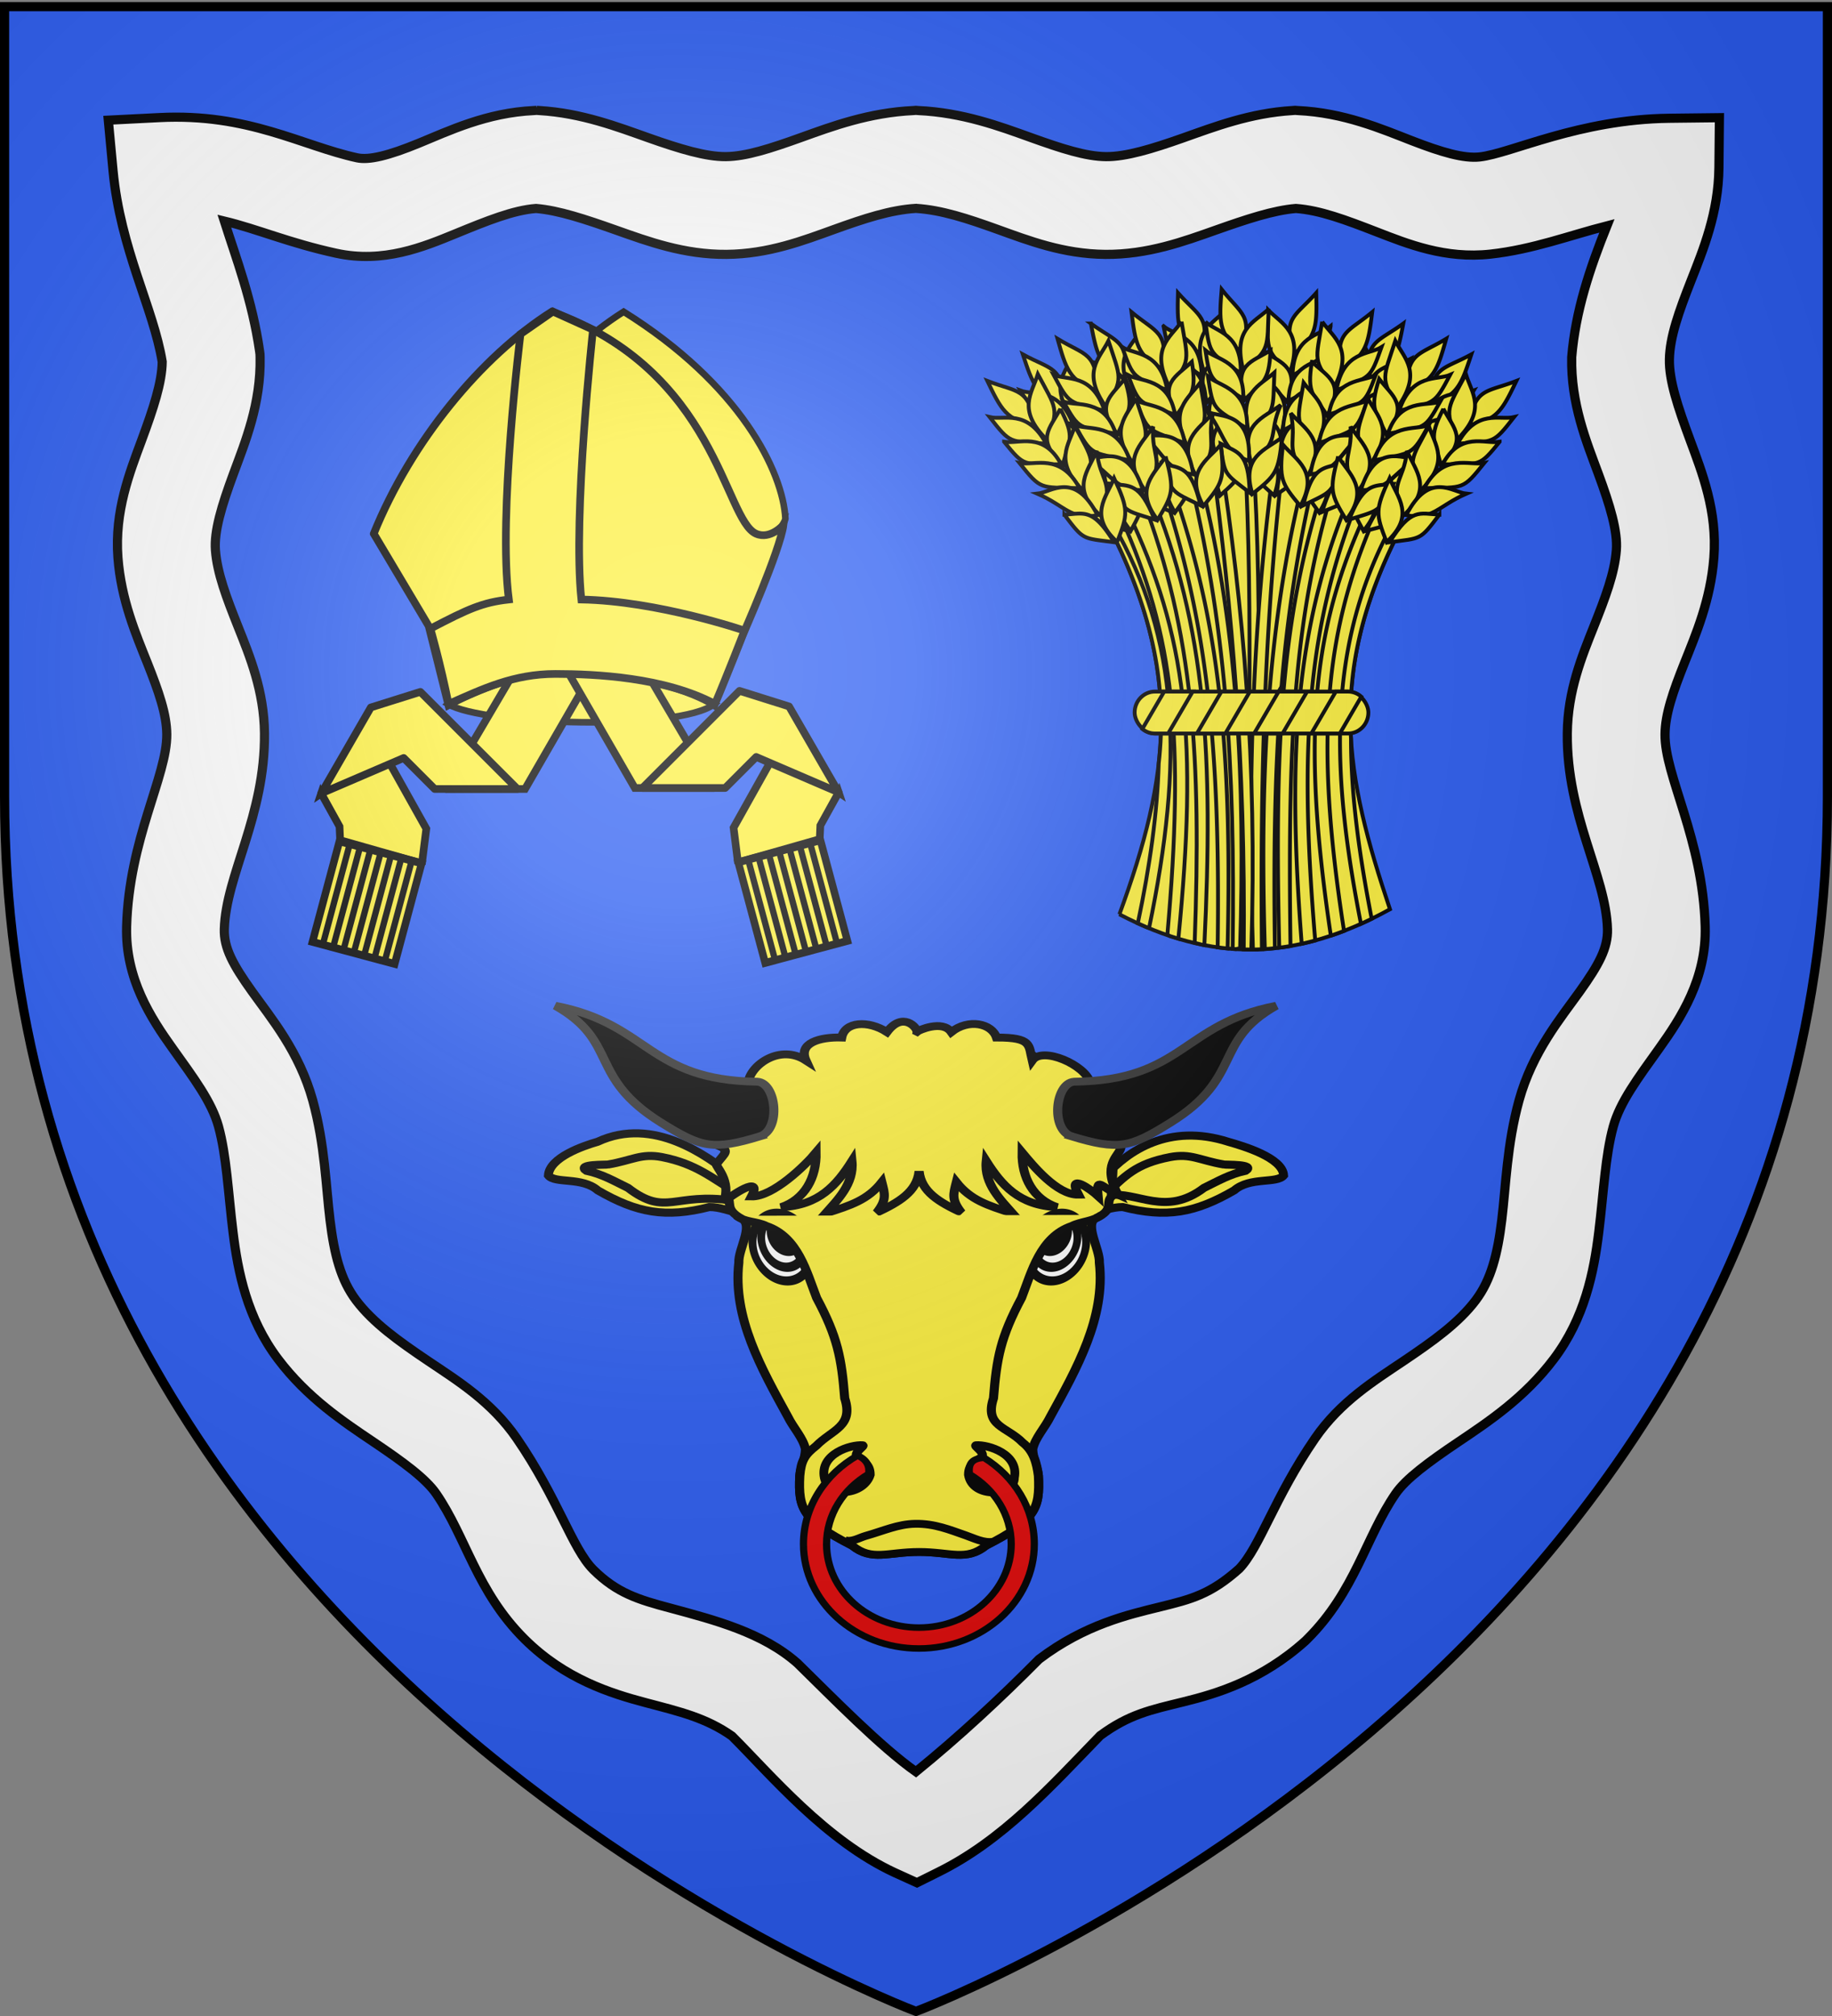 <svg xmlns="http://www.w3.org/2000/svg" xmlns:xlink="http://www.w3.org/1999/xlink" width="600" height="660" version="1.0"><rect width="100%" height="100%" fill="#808080" stroke="none"/><defs><g id="ab"><use xlink:href="#aa" width="810" height="540" transform="rotate(72)"/><use xlink:href="#aa" width="810" height="540" transform="rotate(144)"/></g><g id="ba"><use xlink:href="#aZ" width="810" height="540" transform="rotate(72)"/><use xlink:href="#aZ" width="810" height="540" transform="rotate(144)"/></g><g id="c"><path id="b" d="M0 0v1h.5L0 0z" transform="rotate(18 3.157 -.5)"/><use xlink:href="#b" width="810" height="540" transform="scale(-1 1)"/></g><g id="d"><use xlink:href="#c" width="810" height="540" transform="rotate(72)"/><use xlink:href="#c" width="810" height="540" transform="rotate(144)"/></g><g id="aZ"><path id="aY" d="M0 0v1h.5L0 0z" transform="rotate(18 3.157 -.5)"/><use xlink:href="#aY" width="810" height="540" transform="scale(-1 1)"/></g><g id="g"><path id="f" d="M0 0v1h.5L0 0z" transform="rotate(18 3.157 -.5)"/><use xlink:href="#f" width="810" height="540" transform="scale(-1 1)"/></g><g id="h"><use xlink:href="#g" width="810" height="540" transform="rotate(72)"/><use xlink:href="#g" width="810" height="540" transform="rotate(144)"/></g><g id="j"><path id="i" d="M0 0v1h.5L0 0z" transform="rotate(18 3.157 -.5)"/><use xlink:href="#i" width="810" height="540" transform="scale(-1 1)"/></g><g id="k"><use xlink:href="#j" width="810" height="540" transform="rotate(72)"/><use xlink:href="#j" width="810" height="540" transform="rotate(144)"/></g><g id="aX"><use xlink:href="#aW" width="810" height="540" transform="rotate(72)"/><use xlink:href="#aW" width="810" height="540" transform="rotate(144)"/></g><g id="n"><path id="m" d="M0 0v1h.5L0 0z" transform="rotate(18 3.157 -.5)"/><use xlink:href="#m" width="810" height="540" transform="scale(-1 1)"/></g><g id="o"><use xlink:href="#n" width="810" height="540" transform="rotate(72)"/><use xlink:href="#n" width="810" height="540" transform="rotate(144)"/></g><g id="aW"><path d="m0-1-.309.951.476.155L0-1z"/><use xlink:href="#S" width="810" height="540" transform="scale(-1 1)"/></g><g id="r"><path id="q" d="M0 0v1h.5L0 0z" transform="rotate(18 3.157 -.5)"/><use xlink:href="#q" width="810" height="540" transform="scale(-1 1)"/></g><g id="s"><use xlink:href="#r" width="810" height="540" transform="rotate(72)"/><use xlink:href="#r" width="810" height="540" transform="rotate(144)"/></g><g id="aV"><use xlink:href="#r" width="810" height="540" transform="rotate(72)"/><use xlink:href="#r" width="810" height="540" transform="rotate(144)"/></g><g id="v"><path id="u" d="M0 0v1h.5L0 0z" transform="rotate(18 3.157 -.5)"/><use xlink:href="#u" width="810" height="540" transform="scale(-1 1)"/></g><g id="w"><use xlink:href="#v" width="810" height="540" transform="rotate(72)"/><use xlink:href="#v" width="810" height="540" transform="rotate(144)"/></g><g id="y"><path id="x" d="M0 0v1h.5L0 0z" transform="rotate(18 3.157 -.5)"/><use xlink:href="#x" width="810" height="540" transform="scale(-1 1)"/></g><g id="z"><use xlink:href="#y" width="810" height="540" transform="rotate(72)"/><use xlink:href="#y" width="810" height="540" transform="rotate(144)"/></g><g id="aS"><use xlink:href="#aR" width="810" height="540" transform="rotate(72)"/><use xlink:href="#aR" width="810" height="540" transform="rotate(144)"/></g><g id="C"><path id="B" d="M0 0v1h.5L0 0z" transform="rotate(18 3.157 -.5)"/><use xlink:href="#B" width="810" height="540" transform="scale(-1 1)"/></g><g id="D"><use xlink:href="#C" width="810" height="540" transform="rotate(72)"/><use xlink:href="#C" width="810" height="540" transform="rotate(144)"/></g><g id="F"><path id="E" d="M0 0v1h.5L0 0z" transform="rotate(18 3.157 -.5)"/><use xlink:href="#E" width="810" height="540" transform="scale(-1 1)"/></g><g id="G"><use xlink:href="#F" width="810" height="540" transform="rotate(72)"/><use xlink:href="#F" width="810" height="540" transform="rotate(144)"/></g><g id="aR"><path id="aQ" d="M0 0v1h.5L0 0z" transform="rotate(18 3.157 -.5)"/><use xlink:href="#aQ" width="810" height="540" transform="scale(-1 1)"/></g><g id="J"><path id="I" d="M0 0v1h.5L0 0z" transform="rotate(18 3.157 -.5)"/><use xlink:href="#I" width="810" height="540" transform="scale(-1 1)"/></g><g id="K"><use xlink:href="#J" width="810" height="540" transform="rotate(72)"/><use xlink:href="#J" width="810" height="540" transform="rotate(144)"/></g><g id="M"><path id="L" d="M0 0v1h.5L0 0z" transform="rotate(18 3.157 -.5)"/><use xlink:href="#L" width="810" height="540" transform="scale(-1 1)"/></g><g id="N"><use xlink:href="#M" width="810" height="540" transform="rotate(72)"/><use xlink:href="#M" width="810" height="540" transform="rotate(144)"/></g><g id="aP"><use xlink:href="#T" width="810" height="540" transform="rotate(72)"/><use xlink:href="#T" width="810" height="540" transform="rotate(144)"/></g><g id="Q"><path id="P" d="M0 0v1h.5L0 0z" transform="rotate(18 3.157 -.5)"/><use xlink:href="#P" width="810" height="540" transform="scale(-1 1)"/></g><g id="R"><use xlink:href="#Q" width="810" height="540" transform="rotate(72)"/><use xlink:href="#Q" width="810" height="540" transform="rotate(144)"/></g><g id="T"><path id="S" d="M0 0v1h.5L0 0z" transform="rotate(18 3.157 -.5)"/><use xlink:href="#S" width="810" height="540" transform="scale(-1 1)"/></g><g id="U"><use xlink:href="#T" width="810" height="540" transform="rotate(72)"/><use xlink:href="#T" width="810" height="540" transform="rotate(144)"/></g><g id="aO"><path id="aN" d="M0 0v1h.5L0 0z" transform="rotate(18 3.157 -.5)"/><use xlink:href="#aN" width="810" height="540" transform="scale(-1 1)"/></g><g id="X"><path id="W" d="M0 0v1h.5L0 0z" transform="rotate(18 3.157 -.5)"/><use xlink:href="#W" width="810" height="540" transform="scale(-1 1)"/></g><g id="Y"><use xlink:href="#X" width="810" height="540" transform="rotate(72)"/><use xlink:href="#X" width="810" height="540" transform="rotate(144)"/></g><g id="aa"><path id="Z" d="M0 0v1h.5L0 0z" transform="rotate(18 3.157 -.5)"/><use xlink:href="#Z" width="810" height="540" transform="scale(-1 1)"/></g><g id="aM"><use xlink:href="#T" width="810" height="540" transform="rotate(72)"/><use xlink:href="#T" width="810" height="540" transform="rotate(144)"/></g><g id="aL"><use xlink:href="#c" width="810" height="540" transform="rotate(72)"/><use xlink:href="#c" width="810" height="540" transform="rotate(144)"/></g><g id="ae"><path id="ad" d="M0 0v1h.5L0 0z" transform="rotate(18 3.157 -.5)"/><use xlink:href="#ad" width="810" height="540" transform="scale(-1 1)"/></g><g id="af"><use xlink:href="#ae" width="810" height="540" transform="rotate(72)"/><use xlink:href="#ae" width="810" height="540" transform="rotate(144)"/></g><g id="ah"><path id="ag" d="M0 0v1h.5L0 0z" transform="rotate(18 3.157 -.5)"/><use xlink:href="#ag" width="810" height="540" transform="scale(-1 1)"/></g><g id="ai"><use xlink:href="#ah" width="810" height="540" transform="rotate(72)"/><use xlink:href="#ah" width="810" height="540" transform="rotate(144)"/></g><g id="aK"><use xlink:href="#aJ" width="810" height="540" transform="rotate(72)"/><use xlink:href="#aJ" width="810" height="540" transform="rotate(144)"/></g><g id="al"><path id="ak" d="M0 0v1h.5L0 0z" transform="rotate(18 3.157 -.5)"/><use xlink:href="#ak" width="810" height="540" transform="scale(-1 1)"/></g><g id="am"><use xlink:href="#al" width="810" height="540" transform="rotate(72)"/><use xlink:href="#al" width="810" height="540" transform="rotate(144)"/></g><g id="ao"><path id="an" d="M0 0v1h.5L0 0z" transform="rotate(18 3.157 -.5)"/><use xlink:href="#an" width="810" height="540" transform="scale(-1 1)"/></g><g id="ap"><use xlink:href="#ao" width="810" height="540" transform="rotate(72)"/><use xlink:href="#ao" width="810" height="540" transform="rotate(144)"/></g><g id="aJ"><path id="aI" d="M0 0v1h.5L0 0z" transform="rotate(18 3.157 -.5)"/><use xlink:href="#aI" width="810" height="540" transform="scale(-1 1)"/></g><g id="as"><path id="ar" d="M0 0v1h.5L0 0z" transform="rotate(18 3.157 -.5)"/><use xlink:href="#ar" width="810" height="540" transform="scale(-1 1)"/></g><g id="at"><use xlink:href="#as" width="810" height="540" transform="rotate(72)"/><use xlink:href="#as" width="810" height="540" transform="rotate(144)"/></g><g id="av"><path id="au" d="M0 0v1h.5L0 0z" transform="rotate(18 3.157 -.5)"/><use xlink:href="#au" width="810" height="540" transform="scale(-1 1)"/></g><g id="aw"><use xlink:href="#av" width="810" height="540" transform="rotate(72)"/><use xlink:href="#av" width="810" height="540" transform="rotate(144)"/></g><g id="aH"><path id="aG" d="M0 0v1h.5L0 0z" transform="rotate(18 3.157 -.5)"/><use xlink:href="#aG" width="810" height="540" transform="scale(-1 1)"/></g><g id="az"><path id="ay" d="M0 0v1h.5L0 0z" transform="rotate(18 3.157 -.5)"/><use xlink:href="#ay" width="810" height="540" transform="scale(-1 1)"/></g><g id="aA"><use xlink:href="#az" width="810" height="540" transform="rotate(72)"/><use xlink:href="#az" width="810" height="540" transform="rotate(144)"/></g><g id="aC"><path d="m0-1-.309.951.476.155L0-1z"/><use xlink:href="#u" width="810" height="540" transform="scale(-1 1)"/></g><path id="O" d="M2.922 27.672c0-5.951 2.317-9.843 5.579-11.012 1.448-.519 3.307-.273 5.018 1.447 2.119 2.129 2.736 7.993-3.483 9.121.658-.956.619-3.081-.714-3.787-.99-.524-2.113-.253-2.676.123-.824.552-1.729 2.106-1.679 4.108H2.922z"/><path id="aB" d="M2.922 27.672c0-5.951 2.317-9.843 5.579-11.012 1.448-.519 3.307-.273 5.018 1.447 2.119 2.129 2.736 7.993-3.483 9.121.658-.956.619-3.081-.714-3.787-.99-.524-2.113-.253-2.676.123-.824.552-1.729 2.106-1.679 4.108H2.922z"/><path id="aE" d="M0 0v1h.5L0 0z" transform="rotate(18 3.157 -.5)"/><path id="aF" d="M2.922 27.672c0-5.951 2.317-9.843 5.579-11.012 1.448-.519 3.307-.273 5.018 1.447 2.119 2.129 2.736 7.993-3.483 9.121.658-.956.619-3.081-.714-3.787-.99-.524-2.113-.253-2.676.123-.824.552-1.729 2.106-1.679 4.108H2.922z"/><path id="ax" d="M2.922 27.672c0-5.951 2.317-9.843 5.579-11.012 1.448-.519 3.307-.273 5.018 1.447 2.119 2.129 2.736 7.993-3.483 9.121.658-.956.619-3.081-.714-3.787-.99-.524-2.113-.253-2.676.123-.824.552-1.729 2.106-1.679 4.108H2.922z"/><path id="aq" d="M2.922 27.672c0-5.951 2.317-9.843 5.579-11.012 1.448-.519 3.307-.273 5.018 1.447 2.119 2.129 2.736 7.993-3.483 9.121.658-.956.619-3.081-.714-3.787-.99-.524-2.113-.253-2.676.123-.824.552-1.729 2.106-1.679 4.108H2.922z"/><path id="aj" d="M2.922 27.672c0-5.951 2.317-9.843 5.579-11.012 1.448-.519 3.307-.273 5.018 1.447 2.119 2.129 2.736 7.993-3.483 9.121.658-.956.619-3.081-.714-3.787-.99-.524-2.113-.253-2.676.123-.824.552-1.729 2.106-1.679 4.108H2.922z"/><path id="ac" d="M2.922 27.672c0-5.951 2.317-9.843 5.579-11.012 1.448-.519 3.307-.273 5.018 1.447 2.119 2.129 2.736 7.993-3.483 9.121.658-.956.619-3.081-.714-3.787-.99-.524-2.113-.253-2.676.123-.824.552-1.729 2.106-1.679 4.108H2.922z"/><path id="e" d="M2.922 27.672c0-5.951 2.317-9.843 5.579-11.012 1.448-.519 3.307-.273 5.018 1.447 2.119 2.129 2.736 7.993-3.483 9.121.658-.956.619-3.081-.714-3.787-.99-.524-2.113-.253-2.676.123-.824.552-1.729 2.106-1.679 4.108H2.922z"/><path id="V" d="M2.922 27.672c0-5.951 2.317-9.843 5.579-11.012 1.448-.519 3.307-.273 5.018 1.447 2.119 2.129 2.736 7.993-3.483 9.121.658-.956.619-3.081-.714-3.787-.99-.524-2.113-.253-2.676.123-.824.552-1.729 2.106-1.679 4.108H2.922z"/><path id="aD" d="M2.922 27.672c0-5.951 2.317-9.843 5.579-11.012 1.448-.519 3.307-.273 5.018 1.447 2.119 2.129 2.736 7.993-3.483 9.121.658-.956.619-3.081-.714-3.787-.99-.524-2.113-.253-2.676.123-.824.552-1.729 2.106-1.679 4.108H2.922z"/><path id="H" d="M2.922 27.672c0-5.951 2.317-9.843 5.579-11.012 1.448-.519 3.307-.273 5.018 1.447 2.119 2.129 2.736 7.993-3.483 9.121.658-.956.619-3.081-.714-3.787-.99-.524-2.113-.253-2.676.123-.824.552-1.729 2.106-1.679 4.108H2.922z"/><path id="A" d="M2.922 27.672c0-5.951 2.317-9.843 5.579-11.012 1.448-.519 3.307-.273 5.018 1.447 2.119 2.129 2.736 7.993-3.483 9.121.658-.956.619-3.081-.714-3.787-.99-.524-2.113-.253-2.676.123-.824.552-1.729 2.106-1.679 4.108H2.922z"/><path id="aT" d="M2.922 27.672c0-5.951 2.317-9.843 5.579-11.012 1.448-.519 3.307-.273 5.018 1.447 2.119 2.129 2.736 7.993-3.483 9.121.658-.956.619-3.081-.714-3.787-.99-.524-2.113-.253-2.676.123-.824.552-1.729 2.106-1.679 4.108H2.922z"/><path id="aU" d="M0 0v1h.5L0 0z" transform="rotate(18 3.157 -.5)"/><path id="t" d="M2.922 27.672c0-5.951 2.317-9.843 5.579-11.012 1.448-.519 3.307-.273 5.018 1.447 2.119 2.129 2.736 7.993-3.483 9.121.658-.956.619-3.081-.714-3.787-.99-.524-2.113-.253-2.676.123-.824.552-1.729 2.106-1.679 4.108H2.922z"/><path id="p" d="M2.922 27.672c0-5.951 2.317-9.843 5.579-11.012 1.448-.519 3.307-.273 5.018 1.447 2.119 2.129 2.736 7.993-3.483 9.121.658-.956.619-3.081-.714-3.787-.99-.524-2.113-.253-2.676.123-.824.552-1.729 2.106-1.679 4.108H2.922z"/><path id="l" d="M2.922 27.672c0-5.951 2.317-9.843 5.579-11.012 1.448-.519 3.307-.273 5.018 1.447 2.119 2.129 2.736 7.993-3.483 9.121.658-.956.619-3.081-.714-3.787-.99-.524-2.113-.253-2.676.123-.824.552-1.729 2.106-1.679 4.108H2.922z"/><radialGradient xlink:href="#a" id="bc" cx="221.445" cy="226.331" r="300" fx="221.445" fy="226.331" gradientTransform="matrix(1.353 0 0 1.349 -77.63 -85.747)" gradientUnits="userSpaceOnUse"/><linearGradient id="a"><stop offset="0" style="stop-color:white;stop-opacity:.314"/><stop offset=".19" style="stop-color:white;stop-opacity:.251"/><stop offset=".6" style="stop-color:#6b6b6b;stop-opacity:.125"/><stop offset="1" style="stop-color:black;stop-opacity:.125"/></linearGradient></defs><g style="display:inline"><path d="M300 658.5s298.5-112.32 298.5-397.772V2.176H1.5v258.552C1.5 546.18 300 658.5 300 658.5z" style="fill:#2b5df2;fill-opacity:1;fill-rule:evenodd;stroke:none;stroke-width:1px;stroke-linecap:butt;stroke-linejoin:miter;stroke-opacity:1"/></g><path d="m175.75 36.125-.813.063c-15.604.71-28.005 6.698-37.812 10.718-9.807 4.02-16.226 5.621-20.219 4.75C98.776 47.702 81.352 37 52.156 38.5l-16.687.844 1.562 16.625c2.454 25.81 13.237 44.912 16.094 62.468-.076 6.789-2.885 15.282-6.688 25.563-3.947 10.673-8.975 23.338-7.812 38.563 1.062 13.9 5.924 25.161 9.656 34.53 3.732 9.37 6.282 16.74 6.344 23.282.13 13.688-12.347 34.13-13.156 62.938-.48 17.114 8.02 30.059 15.031 39.875 7.012 9.815 12.854 17.574 15.063 25.593 2.624 9.53 3.14 21.376 4.75 34.531 1.608 13.156 4.611 28.192 14.75 41.625 9.585 12.702 21.52 20.587 31.28 27.157 9.761 6.57 17.138 11.996 20.532 16.937 9.81 14.281 13.22 31.942 28.906 47.563l.031.03c13.13 13.016 28.044 17.728 39.72 20.813 11.315 2.99 19.692 4.948 28.187 10.907 12.517 12.457 30.669 34.276 53.375 44.75-.488-.232-.078-.032.187.093.125.06-.2-.102.094.032l6.937 3.156 6.844-3.406c21.205-10.432 36.973-28.077 53.156-44.75 9.527-7.032 16.599-8.435 27.282-11.063 10.954-2.695 25.63-7.063 40-20l.28-.281.282-.281c15.686-15.62 19.097-33.282 28.906-47.563 3.395-4.941 10.771-10.368 20.532-16.937 9.76-6.57 21.695-14.455 31.28-27.157 10.14-13.433 13.142-28.469 14.75-41.625 1.61-13.156 2.127-25.002 4.75-34.53 2.21-8.02 8.052-15.779 15.063-25.595 7.012-9.816 15.512-22.76 15.032-39.875-.81-28.808-13.286-49.25-13.157-62.937.062-6.543 2.612-13.912 6.344-23.281 3.732-9.37 8.594-20.631 9.656-34.532 1.164-15.224-3.865-27.89-7.812-38.562-3.947-10.673-6.896-19.467-6.75-26.375.155-7.38 3.109-15.607 7.094-25.75 3.984-10.143 8.995-22.25 9.125-37.031l.156-16.313-16.344.188c-29.686.348-51.927 11.522-62.125 12.656-5.267.586-12.444-1.502-22.344-5.344-9.899-3.842-22.162-9.153-37.312-9.843l-.813-.063-.843.063c-13.904.818-25.686 5.365-35.875 8.968-10.19 3.603-18.715 6.177-25.219 6.125-6.616-.053-14.623-2.648-24.719-6.281-10.096-3.633-22.24-8.147-36.844-8.813l-.718-.062-.719.063c-14.604.665-26.748 5.179-36.844 8.812-10.096 3.633-18.102 6.228-24.719 6.281-6.504.052-15.03-2.522-25.218-6.125-10.19-3.603-21.972-8.15-35.875-8.968l-.844-.063zm124.219 32.094c8.394.518 16.927 3.351 26.719 6.875 10.07 3.624 21.51 8.077 35.312 8.187 13.914.111 25.738-4.253 36.156-7.937 10.061-3.558 18.847-6.492 26.25-7.094 7.85.55 16.354 3.747 26.344 7.625 10.344 4.015 22.624 8.963 37.469 7.313 13.824-1.537 25.701-6.081 38.062-9.25-5.62 13.99-10.274 27.885-11.531 43-.32 15.175 4.843 27.678 8.719 38.156 3.875 10.478 6.38 18.816 5.906 25.031-.576 7.538-3.612 15.521-7.438 25.125-3.825 9.604-8.493 20.937-8.625 34.813-.257 27.148 12.66 46.445 13.157 64.125.172 6.129-2.795 11.6-9.063 20.375-6.267 8.774-15.517 19.78-19.906 35.718-3.973 14.429-4.284 27.935-5.656 39.156-1.373 11.222-3.505 19.59-8.531 26.25-5.58 7.392-13.921 13.355-23.563 19.844-9.642 6.49-20.792 13.334-29.063 25.375-13.33 19.406-18.024 35.571-24.812 42.656-9.453 8.426-15.767 9.998-25.938 12.5-10.278 2.53-24.635 5.756-39.625 17.125-12.833 12.947-26.194 25.332-40.343 36.844-11.539-8.133-27.048-23.999-38.813-35.531-11.494-10.112-27.066-14.094-41.469-18-10.74-2.838-17.657-4.988-25.343-12.594l-.031-.03c-6.933-6.938-11.561-23.314-25.063-42.97-8.27-12.04-19.42-18.885-29.062-25.375-9.642-6.49-17.984-12.452-23.563-19.843-5.026-6.66-7.159-15.029-8.531-26.25-1.373-11.222-1.683-24.728-5.656-39.157-4.39-15.938-13.64-26.944-19.907-35.719-6.267-8.774-9.234-14.245-9.062-20.375.496-17.68 13.413-36.976 13.156-64.125-.132-13.875-4.8-25.208-8.625-34.812s-6.861-17.587-7.438-25.125c-.474-6.215 2.031-14.553 5.907-25.031 3.875-10.478 9.038-22.98 8.719-38.156l-.032-.97-.125-.968c-2.39-16.647-7.63-30.238-11.562-42.625 10.835 2.598 21.216 7.17 36.625 10.531 15.503 3.381 28.566-2.065 39.156-6.406 10.229-4.193 18.862-7.698 26.313-8.25 7.396.608 16.17 3.54 26.218 7.094 10.419 3.684 22.242 8.048 36.156 7.937 13.803-.11 25.243-4.563 35.313-8.187 9.791-3.524 18.325-6.357 26.719-6.875z" style="font-size:medium;font-style:normal;font-variant:normal;font-weight:400;font-stretch:normal;text-indent:0;text-align:start;text-decoration:none;line-height:normal;letter-spacing:normal;word-spacing:normal;text-transform:none;direction:ltr;block-progression:tb;writing-mode:lr-tb;text-anchor:start;fill:#fff;fill-opacity:1;stroke:#000;stroke-width:3;marker:none;stroke-opacity:1;visibility:visible;display:inline;overflow:visible;enable-background:accumulate;font-family:Bitstream Vera Sans;-inkscape-font-specification:Bitstream Vera Sans"/><path d="m146.698 230.491 30.66-26.295 56.588 26.295c-11.38 8.867-75.493 7.037-87.248 0z" style="fill:#fcef3c;fill-opacity:1;stroke:#000;stroke-width:2.166;stroke-miterlimit:4;stroke-dasharray:none;stroke-opacity:1"/><g id="bb"><g style="fill:#fcef3c;fill-opacity:1;stroke:#000;stroke-width:.749;stroke-miterlimit:4;stroke-dasharray:none;stroke-opacity:1" transform="matrix(2.893 0 0 2.893 53.236 88.501)"><a style="fill:#fcef3c;fill-opacity:1;stroke:#000;stroke-width:.749;stroke-miterlimit:4;stroke-dasharray:none;stroke-opacity:1" transform="translate(0 .746)"><path d="m17.962 58.446 2.075 3.746.069 1.548s9.232 2.64 9.263 2.609l.492-3.908-4.863-8.694-7.036 4.7z" style="fill:#fcef3c;fill-opacity:1;fill-rule:evenodd;stroke:#000;stroke-width:.864;stroke-linecap:butt;stroke-linejoin:miter;stroke-miterlimit:4;stroke-dasharray:none;stroke-opacity:1"/></a><path d="M32.016 58.695h9.02l8.547-14.803-8.724-.21-8.843 15.013z" style="fill:#fcef3c;fill-opacity:1;fill-rule:evenodd;stroke:#000;stroke-width:.864;stroke-linecap:butt;stroke-linejoin:miter;stroke-miterlimit:4;stroke-dasharray:none;stroke-opacity:1"/><path d="m23.578 49.466-5.616 9.726 9.336-4.01 3.513 3.513h9.37L29.189 47.703l-5.61 1.763z" style="fill:#fcef3c;fill-opacity:1;fill-rule:evenodd;stroke:#000;stroke-width:.864;stroke-linecap:butt;stroke-linejoin:round;stroke-miterlimit:4;stroke-dasharray:none;stroke-opacity:1"/></g><g style="fill:#fcef3c;fill-opacity:1;stroke-width:.76;stroke-miterlimit:4;stroke-dasharray:none"><path d="M200.017 83.936h9.924v11.783h-9.924z" style="fill:#fcef3c;fill-opacity:1;stroke:#000;stroke-width:.877;stroke-miterlimit:4;stroke-dasharray:none;stroke-opacity:1" transform="matrix(2.713 .727 -.749 2.795 -368.611 -104.592)"/><g style="fill:#fcef3c;fill-opacity:1;stroke-width:.784;stroke-miterlimit:4;stroke-dasharray:none"><path d="M209.225 99.968V88.093M210.552 99.968V88.093M211.878 99.968V88.093M213.204 99.968V88.093M214.53 99.968V88.093M215.857 99.968V88.093M217.184 99.968V88.093" style="fill:#fcef3c;fill-opacity:1;fill-rule:evenodd;stroke:#000;stroke-width:.784;stroke-linecap:butt;stroke-linejoin:miter;stroke-miterlimit:4;stroke-dasharray:none;stroke-opacity:1" transform="matrix(2.55 .683 -.749 2.795 -352.947 -112.984)"/></g></g></g><use xlink:href="#bb" width="600" height="660" transform="matrix(-1 0 0 1 379.873 -.331)"/><g style="fill:#fcef3c;stroke:#000;stroke-width:.749;stroke-miterlimit:4;stroke-dasharray:none;stroke-opacity:1"><path d="M33.762 31.418C37.99 20.973 45.949 11.335 53.907 6.3 67.11 14.535 71.952 24.417 72.22 29.727c-.322 1.838-11.718 13.356-19.68 12.883l-12.56-.746-6.217-10.446z" style="fill:#fcef3c;fill-opacity:1;fill-rule:evenodd;stroke:#000;stroke-width:.749;stroke-linecap:butt;stroke-linejoin:miter;stroke-miterlimit:4;stroke-dasharray:none;stroke-opacity:1" transform="matrix(2.893 0 0 2.893 48.297 83.824)"/><path d="M25.617 31.418C29.845 20.973 37.804 11.335 45.762 6.3c18.653 6.653 19.521 23.503 23.13 25.12 1.605.718 3.109-.995 3.109-.995-.373 2.86-4.601 12.435-4.601 12.435l-3.234 7.959s-5.469-3.822-18.03-3.731c-5.472.04-12.063 3.73-12.063 3.73l-2.238-8.953-6.218-10.446z" style="fill:#fcef3c;fill-opacity:1;fill-rule:evenodd;stroke:#000;stroke-width:.864;stroke-linecap:butt;stroke-linejoin:miter;stroke-miterlimit:4;stroke-dasharray:none;stroke-opacity:1" transform="matrix(2.893 0 0 2.893 48.297 83.824)"/></g><path d="M794.409-142.921s2.305 7.974 4.112 17.07c7.756-3.427 14.75-6.806 24.258-6.806 9.01 0 24.825.743 36.173 6.806 2.626-6.148 6.698-16.624 6.698-16.624s-19.672-6.733-37.003-7.05c-2-18.995 2.644-61.179 2.644-61.179l-9.096-4.112-7.352 5.109s-5.111 41.018-2.643 60.182c-5.99.661-9.194 2.118-17.791 6.604z" style="fill:#fcef3c;fill-opacity:1;fill-rule:evenodd;stroke:#000;stroke-width:1.732;stroke-linecap:butt;stroke-linejoin:miter;stroke-miterlimit:4;stroke-dasharray:none;stroke-opacity:1" transform="translate(-1006.166 412.189) scale(1.444)"/><g style="fill:#fcef3c;stroke:#000;stroke-width:3;display:inline"><path stroke-width="1.26" d="M366.617 299.338c16.633-45.257 20.907-79.271-3.328-126.851 39.765-38.951 69.128-26.42 95.685 0-25.008 48.096-18.284 81.813-3.744 125.187-31.227 17.227-58.494 17.366-88.613 1.664z"/><path stroke-width="1.26" d="M410.141 147.778c-.821.028-1.649.083-2.48.158 3 54.512.854 108.702.564 162.92 1.107.016 2.213.006 3.32-.026-.397-54.52 2.554-107.403-1.233-163.052-.057.002-.114-.002-.17 0z"/><path stroke-width="1.26" d="M417.715 148.172c-6.859 49.823-9.292 100.086-7.364 162.684.98-.013 1.96-.04 2.94-.092-.633-61.796 1.324-112.077 7.193-162.12a45.993 45.993 0 0 0-2.77-.472zM431.076 95.9c-7.08 7.957-10.964 7.976-7.374 20.003 7.82-5.512 7.6-9.934 7.374-20.003z"/><path stroke-width="1.26" d="M415.346 101.475c4.66 4.782 11.442 7.156 7.187 20.404-8.48-7.101-7.383-7.864-7.187-20.404z"/><path stroke-width="1.26" d="M413.964 114.94c6.147 4.3 11.766 5.11 7.605 16.677-5.399-6.309-7.713-5.702-7.605-16.678z"/><path stroke-width="1.26" d="M412.31 122.138c4.666 4.688 11.45 7.021 7.21 19.99-8.487-6.965-7.392-7.71-7.21-19.99z"/><path stroke-width="1.26" d="M409.638 132.614c5.445 4.59 13.315 6.921 8.55 19.439-9.412-7.69-4.786-9.642-8.55-19.44z"/><path stroke-width="1.26" d="M408.628 143.174c5.122 4.431 13.143 6.917 8.637 19.028-7.261-6.481-8.196-7.498-8.637-19.028zM435.797 106.79c-3.68 3.146-12.184 3.05-12.499 16.174 10.468-6.251 10.354-5.108 12.499-16.173z"/><path stroke-width="1.26" d="M435.272 116.137c-3.918 2.925-13.031 2.77-13.27 15.088 11.168-5.79 11.055-4.717 13.27-15.088z"/><path stroke-width="1.26" d="M433.963 124.605c-4.058 3.165-13.477 3.023-13.755 16.31 11.559-6.274 11.439-5.116 13.755-16.31z"/><path stroke-width="1.26" d="M433.309 136.235c-4.289 1.679-14.282-1.232-14.319 15.238 8.557-2.48 7.947-7.462 14.319-15.238z"/><path stroke-width="1.26" d="M428.572 146.378c-5.955 2.629-9.32 2.216-10.377 15.46 8.638-6.017 8.537-4.93 10.377-15.46zM435.158 154.026c-14.915 43.52-17.941 84.486-16.183 156.227a80.617 80.617 0 0 0 3.675-.539c-1.028-71.16 1.553-110.602 15.238-154.166a68.894 68.894 0 0 0-2.73-1.522zM459.602 105.907c-8.607 6.272-12.407 5.466-11.452 17.982 8.812-3.727 9.536-8.095 11.452-17.982z"/><path stroke-width="1.26" d="M443.047 108.016c3.54 5.662 9.663 9.421 2.692 21.465-6.779-8.74-5.546-9.253-2.692-21.465z"/><path stroke-width="1.26" d="M438.839 120.88c5.093 5.507 10.413 7.49 3.891 17.912-3.937-7.311-6.327-7.21-3.891-17.912z"/><path stroke-width="1.26" d="M435.694 127.564c3.565 5.571 9.699 9.29 2.803 21.064-6.815-8.607-5.587-9.104-2.803-21.064z"/><path stroke-width="1.26" d="M430.86 137.233c4.346 5.642 11.542 9.59 4.228 20.811-7.565-9.512-2.63-10.438-4.228-20.811z"/><path stroke-width="1.26" d="M427.63 147.339c4.066 5.417 11.376 9.549 4.402 20.427-5.72-7.875-6.417-9.067-4.401-20.427zM461.903 117.551c-4.262 2.293-12.553.394-15.646 13.152 11.556-3.887 11.202-2.794 15.646-13.152z"/><path stroke-width="1.26" d="M459.406 126.573c-4.449 2.026-13.322-.058-16.17 11.927 12.143-3.287 11.805-2.263 16.17-11.927z"/><path stroke-width="1.26" d="M456.33 134.57c-4.637 2.232-13.811.093-16.904 13.02 12.627-3.678 12.265-2.573 16.904-13.02z"/><path stroke-width="1.26" d="M453.222 145.797c-4.547.73-13.695-4.236-17.226 11.85 8.888-.606 9.349-5.605 17.226-11.85z"/><path stroke-width="1.26" d="M446.44 154.703c-6.377 1.304-9.577.188-13.421 12.904 9.718-4.046 9.388-3.005 13.422-12.904zM449.359 163.712c-19.457 39.712-23.497 75.758-13.493 142.616a102.158 102.158 0 0 0 4.319-1.562c-9.96-63.81-6.27-99.767 11.589-139.007-.802-.699-1.607-1.38-2.415-2.047zM481.889 116.014c-9.348 5.104-13.012 3.812-13.686 16.346 9.221-2.553 10.504-6.79 13.686-16.346z"/><path stroke-width="1.26" d="M465.2 115.96c2.776 6.072 8.36 10.594-.112 21.632-5.59-9.544-4.3-9.893.112-21.633z"/><path stroke-width="1.26" d="M459.36 128.17c4.337 6.12 9.355 8.777 1.538 18.265-2.956-7.76-5.34-7.968-1.538-18.265z"/><path stroke-width="1.26" d="M455.376 134.39c2.812 5.986 8.413 10.47.05 21.25-5.643-9.418-4.36-9.751-.05-21.25z"/><path stroke-width="1.26" d="M449.33 143.351c3.578 6.158 10.201 11.005 1.496 21.184-6.269-10.412-1.256-10.69-1.497-21.184z"/><path stroke-width="1.26" d="M444.818 152.953c3.33 5.899 10.043 10.943 1.718 20.826-4.652-8.55-5.189-9.822-1.718-20.826zM482.662 127.858c-4.524 1.72-12.499-1.236-17.22 11.013 11.963-2.356 11.47-1.318 17.22-11.013z"/><path stroke-width="1.26" d="M479.017 136.48c-4.675 1.433-13.202-1.784-17.58 9.732 12.467-1.686 11.999-.715 17.58-9.732z"/><path stroke-width="1.26" d="M474.93 144.011c-4.887 1.612-13.707-1.697-18.449 10.72 12.998-2.011 12.495-.962 18.449-10.72z"/><path stroke-width="1.26" d="M470.394 154.74c-4.604.135-13.03-5.974-18.617 9.52 8.892.55 9.997-4.347 18.617-9.52z"/><path stroke-width="1.26" d="M462.515 162.693c-6.493.467-9.52-1.055-14.98 11.056 10.16-2.752 9.698-1.763 14.98-11.056zM399.628 149.366c-.896.24-1.796.52-2.703.814 6.648 49.557 10.992 99.627 10.408 160.65.832.022 1.66.032 2.493.026 1.913-62.276-2.635-112.06-10.198-161.49zM385.796 95.9c7.08 7.957 10.965 7.976 7.374 20.003-7.82-5.512-7.6-9.934-7.374-20.003z"/><path stroke-width="1.26" d="M401.527 101.475c-4.661 4.782-11.443 7.156-7.187 20.404 8.48-7.101 7.383-7.864 7.187-20.404z"/><path stroke-width="1.26" d="M402.908 114.94c-6.146 4.3-11.765 5.11-7.605 16.677 5.4-6.309 7.714-5.702 7.605-16.678z"/><path stroke-width="1.26" d="M404.563 122.138c-4.666 4.688-11.45 7.021-7.21 19.99 8.487-6.965 7.392-7.71 7.21-19.99z"/><path stroke-width="1.26" d="M407.234 132.614c-5.445 4.59-13.314 6.921-8.549 19.439 9.411-7.69 4.785-9.642 8.55-19.44z"/><path stroke-width="1.26" d="M408.245 143.174c-5.123 4.431-13.144 6.917-8.637 19.028 7.261-6.481 8.196-7.498 8.637-19.028zM381.076 106.79c3.679 3.146 12.184 3.05 12.499 16.174-10.468-6.251-10.355-5.108-12.5-16.173z"/><path stroke-width="1.26" d="M381.6 116.137c3.919 2.925 13.032 2.77 13.27 15.088-11.168-5.79-11.054-4.717-13.27-15.088z"/><path stroke-width="1.26" d="M382.91 124.605c4.057 3.165 13.476 3.023 13.755 16.31-11.559-6.274-11.44-5.116-13.755-16.31z"/><path stroke-width="1.26" d="M383.564 136.235c4.289 1.679 14.282-1.232 14.318 15.238-8.557-2.48-7.946-7.462-14.318-15.238z"/><path stroke-width="1.26" d="M388.3 146.378c5.956 2.629 9.32 2.216 10.377 15.46-8.638-6.017-8.536-4.93-10.377-15.46zM383.038 156.69a85.215 85.215 0 0 0-2.677 1.72c14.114 42.573 19.426 82.1 18.44 151.724 1.08.148 2.163.278 3.242.381 1.713-70.442-3.777-111.227-19.005-153.825zM357.27 105.907c8.608 6.272 12.408 5.466 11.452 17.982-8.812-3.727-9.535-8.095-11.451-17.982z"/><path stroke-width="1.26" d="M373.826 108.016c-3.54 5.662-9.663 9.421-2.693 21.465 6.78-8.74 5.546-9.253 2.693-21.465z"/><path stroke-width="1.26" d="M378.034 120.88c-5.093 5.507-10.413 7.49-3.892 17.912 3.937-7.311 6.328-7.21 3.892-17.912z"/><path stroke-width="1.26" d="M381.179 127.564c-3.565 5.571-9.7 9.29-2.804 21.064 6.816-8.607 5.588-9.104 2.804-21.064z"/><path stroke-width="1.26" d="M386.013 137.233c-4.347 5.642-11.542 9.59-4.228 20.811 7.564-9.512 2.63-10.438 4.228-20.811z"/><path stroke-width="1.26" d="M389.242 147.339c-4.065 5.417-11.376 9.549-4.402 20.427 5.72-7.875 6.418-9.067 4.402-20.427zM354.97 117.551c4.262 2.293 12.553.394 15.646 13.152-11.556-3.887-11.203-2.794-15.647-13.152z"/><path stroke-width="1.26" d="M357.466 126.573c4.45 2.026 13.322-.058 16.17 11.927-12.143-3.287-11.804-2.263-16.17-11.927z"/><path stroke-width="1.26" d="M360.543 134.57c4.637 2.232 13.81.093 16.904 13.02-12.628-3.678-12.265-2.573-16.904-13.02z"/><path stroke-width="1.26" d="M363.65 145.797c4.548.73 13.695-4.236 17.227 11.85-8.888-.606-9.35-5.605-17.227-11.85z"/><path stroke-width="1.26" d="M370.432 154.703c6.378 1.304 9.578.188 13.422 12.904-9.718-4.046-9.388-3.005-13.422-12.904zM369.126 167.072c-.72.63-1.439 1.277-2.166 1.942 17.909 39.395 20.927 73.433 15.37 136.973l.813.446c.928.31 1.858.602 2.783.88 6.346-64.476 2.968-99.203-16.8-140.241zM334.984 116.014c9.347 5.104 13.011 3.812 13.685 16.346-9.22-2.553-10.504-6.79-13.685-16.346z"/><path stroke-width="1.26" d="M351.673 115.96c-2.776 6.072-8.36 10.594.112 21.632 5.589-9.544 4.3-9.893-.112-21.633z"/><path stroke-width="1.26" d="M357.512 128.17c-4.336 6.12-9.354 8.777-1.537 18.265 2.956-7.76 5.34-7.968 1.537-18.265z"/><path stroke-width="1.26" d="M361.497 134.39c-2.813 5.986-8.413 10.47-.05 21.25 5.643-9.418 4.36-9.751.05-21.25z"/><path stroke-width="1.26" d="M367.543 143.351c-3.579 6.158-10.202 11.005-1.496 21.184 6.269-10.412 1.255-10.69 1.496-21.184z"/><path stroke-width="1.26" d="M372.054 152.953c-3.329 5.899-10.042 10.943-1.717 20.826 4.652-8.55 5.189-9.822 1.717-20.826zM334.211 127.858c4.524 1.72 12.499-1.236 17.22 11.013-11.964-2.356-11.471-1.318-17.22-11.013z"/><path stroke-width="1.26" d="M337.856 136.48c4.674 1.433 13.202-1.784 17.58 9.732-12.467-1.686-12-.715-17.58-9.732z"/><path stroke-width="1.26" d="M341.943 144.011c4.887 1.612 13.706-1.697 18.448 10.72-12.997-2.011-12.495-.962-18.448-10.72z"/><path stroke-width="1.26" d="M346.479 154.74c4.604.135 13.03-5.974 18.617 9.52-8.892.55-9.997-4.347-18.617-9.52z"/><path stroke-width="1.26" d="M354.357 162.693c6.493.467 9.522-1.055 14.981 11.056-10.16-2.752-9.698-1.763-14.98-11.056zM400.107 94.736c6.622 8.341 10.5 8.578 6.24 20.385-7.498-5.942-7.03-10.344-6.24-20.385z"/><path stroke-width="1.26" d="M415.5 101.185c-4.921 4.512-11.826 6.502-8.32 19.969 8.864-6.615 7.813-7.439 8.32-19.97z"/><path stroke-width="1.26" d="M416.124 114.705c-6.378 3.949-12.034 4.442-8.528 16.225 5.744-5.996 8.02-5.26 8.528-16.225z"/><path stroke-width="1.26" d="M417.372 121.986c-4.921 4.419-11.826 6.367-8.32 19.553 8.864-6.477 7.813-7.284 8.32-19.553z"/><path stroke-width="1.26" d="M419.452 132.594c-5.694 4.278-13.682 6.164-9.626 18.93 9.827-7.15 5.318-9.359 9.626-18.93z"/><path stroke-width="1.26" d="M419.868 143.195c-5.363 4.137-13.51 6.169-9.69 18.513 7.613-6.064 8.603-7.026 9.69-18.513zM394.783 105.345c3.497 3.346 11.994 3.728 11.572 16.849-10.1-6.829-10.052-5.681-11.572-16.85z"/><path stroke-width="1.26" d="M394.783 114.705c3.748 3.14 12.855 3.498 12.403 15.81-10.826-6.408-10.773-5.33-12.403-15.81z"/><path stroke-width="1.26" d="M395.615 123.234c3.874 3.388 13.286 3.774 12.818 17.057-11.188-6.913-11.134-5.751-12.818-17.057z"/><path stroke-width="1.26" d="M395.615 134.882c4.188 1.917 14.329-.429 13.442 16.017-8.405-2.955-7.516-7.896-13.442-16.017z"/><path stroke-width="1.26" d="M399.776 145.275c5.798 2.959 9.18 2.736 9.493 16.017-8.287-6.491-8.246-5.4-9.493-16.017zM391.858 152.083c-.964.417-1.936.871-2.913 1.352 12.529 50.185 15.587 96.696 14.765 157.224.347.026.69.045 1.037.066l1.404-.289c1.61-54.037-.385-106.742-14.293-158.353zM370.578 102.17c8.188 6.81 12.033 6.25 10.278 18.678-8.555-4.283-8.998-8.688-10.278-18.678z"/><path stroke-width="1.26" d="M386.965 105.334c-3.895 5.424-10.246 8.784-4.06 21.249 7.324-8.289 6.126-8.88 4.06-21.25z"/><path stroke-width="1.26" d="M390.341 118.441c-5.435 5.17-10.87 6.81-5.03 17.626 4.397-7.044 6.776-6.79 5.03-17.626z"/><path stroke-width="1.26" d="M393.052 125.312c-3.914 5.332-10.273 8.652-4.145 20.842 7.352-8.154 6.158-8.728 4.145-20.842z"/><path stroke-width="1.26" d="M397.258 135.271c-4.699 5.352-12.132 8.832-5.552 20.498 8.158-9.008 3.293-10.248 5.552-20.498z"/><path stroke-width="1.26" d="M399.833 145.563c-4.403 5.146-11.963 8.801-5.699 20.103 6.212-7.492 6.985-8.637 5.7-20.103zM367.537 113.643c4.107 2.561 12.502 1.196 14.773 14.126-11.284-4.618-11-3.504-14.773-14.126z"/><path stroke-width="1.26" d="M369.451 122.806c4.311 2.307 13.299.795 15.374 12.938-11.907-4.057-11.635-3.014-15.374-12.938z"/><path stroke-width="1.26" d="M372.01 130.984c4.485 2.524 13.777.977 16.036 14.074-12.366-4.478-12.075-3.351-16.036-14.074z"/><path stroke-width="1.26" d="M374.393 142.386c4.491 1.02 13.938-3.35 16.433 12.93-8.831-1.174-8.971-6.193-16.433-12.93z"/><path stroke-width="1.26" d="M380.59 151.708c6.282 1.71 9.547.8 12.57 13.737-9.44-4.66-9.177-3.6-12.57-13.737zM364.414 171.403c-.375.36-.752.72-1.129 1.09 14.76 28.978 18.951 52.918 16.21 77.437-.002.013.001.026 0 .04-.464 16.036-2.836 33.311-6.852 52.316 1.04.474 2.076.916 3.111 1.352l.59.144c11.316-54.403 10.077-94.379-11.93-132.379z"/><path stroke-width="1.26" d="M376.804 160.903c-.91.667-1.823 1.352-2.743 2.074 16.914 44.332 19.381 85.517 17.207 145.687l2.218.565c.32.065.638.122.958.184 2.957-61.27.732-103.99-17.64-148.51zM346.347 110.913c9.113 5.512 12.83 4.383 12.951 16.934-9.1-2.957-10.194-7.247-12.951-16.934z"/><path stroke-width="1.26" d="M363.022 111.595c-3.041 5.945-8.82 10.215-.842 21.617 6.004-9.289 4.732-9.695.842-21.617z"/><path stroke-width="1.26" d="M368.317 124.051c-4.602 5.923-9.732 8.356-2.341 18.18 3.295-7.622 5.686-7.726 2.341-18.18z"/><path stroke-width="1.26" d="M372.023 130.44c-3.073 5.857-8.866 10.09-.987 21.228 6.053-9.16 4.787-9.55.987-21.227z"/><path stroke-width="1.26" d="M377.669 139.66c-3.847 5.993-10.677 10.545-2.429 21.097 6.722-10.125 1.726-10.625 2.429-21.097z"/><path stroke-width="1.26" d="M381.752 149.452c-3.585 5.746-10.515 10.489-2.634 20.729 5.024-8.336 5.617-9.584 2.634-20.73zM345.052 122.712c4.444 1.919 12.541-.684 16.717 11.762-11.847-2.882-11.401-1.823-16.717-11.762z"/><path stroke-width="1.26" d="M348.313 131.486c4.607 1.638 13.268-1.2 17.134 10.498-12.38-2.234-11.956-1.243-17.134-10.498z"/><path stroke-width="1.26" d="M352.064 139.19c4.811 1.827 13.768-1.09 17.958 11.523-12.896-2.582-12.44-1.512-17.958-11.523z"/><path stroke-width="1.26" d="M356.123 150.11c4.593.337 13.281-5.395 18.18 10.33-8.908.158-9.796-4.784-18.18-10.33z"/><path stroke-width="1.26" d="M363.643 158.402c6.466.752 9.559-.635 14.479 11.706-10.03-3.198-9.611-2.19-14.479-11.706zM323.363 124.706c9.928 3.855 13.395 2.101 15.681 14.443-9.473-1.341-11.292-5.378-15.681-14.443z"/><path stroke-width="1.26" d="M339.905 122.498c-1.968 6.38-6.922 11.585 2.904 21.437 4.31-10.186 2.987-10.366-2.904-21.437z"/><path stroke-width="1.26" d="M347.272 133.852c-3.51 6.63-8.142 9.912.834 18.311 1.93-8.076 4.266-8.591-.834-18.31z"/><path stroke-width="1.26" d="M352.027 139.506c-2.016 6.299-6.991 11.468 2.694 21.078 4.38-10.068 3.065-10.232-2.694-21.078z"/><path stroke-width="1.26" d="M359.18 147.611c-2.754 6.568-8.696 12.23 1.251 21.2 4.872-11.134-.136-10.764-1.251-21.2z"/><path stroke-width="1.26" d="M364.893 156.55c-2.54 6.28-8.546 12.148.986 20.873 3.508-9.079 3.877-10.41-.986-20.873zM324.126 136.552c4.708 1.122 12.234-2.84 18.497 8.697-12.167-.792-11.545.174-18.497-8.697z"/><path stroke-width="1.26" d="M328.853 144.63c4.82.818 12.862-3.473 18.69 7.381-12.58-.062-11.991.84-18.69-7.38z"/><path stroke-width="1.26" d="M333.879 151.571c5.054.968 13.372-3.453 19.678 8.248-13.149-.316-12.515.66-19.678-8.248z"/><path stroke-width="1.26" d="M339.762 161.625c4.583-.461 12.15-7.607 19.69 7.035-8.746 1.694-10.474-3.02-19.69-7.035z"/><path stroke-width="1.26" d="M348.601 168.494c6.5-.376 9.306-2.276 16.284 9.029-10.431-1.418-9.845-.496-16.284-9.03zM428.503 150.968c-14.053 52.002-15.847 105.485-14.253 159.744 1.099-.07 2.192-.17 3.294-.289-.838-61.096 1.414-107.615 13.912-158.209a56.59 56.59 0 0 0-2.953-1.246zM449.422 102.17c-8.188 6.81-12.033 6.25-10.278 18.678 8.556-4.283 8.998-8.688 10.278-18.678z"/><path stroke-width="1.26" d="M433.035 105.334c3.895 5.424 10.246 8.784 4.06 21.249-7.324-8.289-6.126-8.88-4.06-21.25z"/><path stroke-width="1.26" d="M429.66 118.441c5.434 5.17 10.87 6.81 5.029 17.626-4.397-7.044-6.776-6.79-5.03-17.626z"/><path stroke-width="1.26" d="M426.948 125.312c3.914 5.332 10.274 8.652 4.145 20.842-7.352-8.154-6.158-8.728-4.145-20.842z"/><path stroke-width="1.26" d="M422.742 135.271c4.7 5.352 12.132 8.832 5.552 20.498-8.158-9.008-3.293-10.248-5.552-20.498z"/><path stroke-width="1.26" d="M420.167 145.563c4.403 5.146 11.963 8.801 5.7 20.103-6.213-7.492-6.985-8.637-5.7-20.103zM452.463 113.643c-4.107 2.561-12.502 1.196-14.773 14.126 11.284-4.618 11.001-3.504 14.773-14.126z"/><path stroke-width="1.26" d="M450.549 122.806c-4.311 2.307-13.299.795-15.374 12.938 11.908-4.057 11.636-3.014 15.374-12.938z"/><path stroke-width="1.26" d="M447.99 130.984c-4.484 2.524-13.777.977-16.036 14.074 12.366-4.478 12.075-3.351 16.036-14.074z"/><path stroke-width="1.26" d="M445.607 142.386c-4.491 1.02-13.938-3.35-16.433 12.93 8.831-1.174 8.972-6.193 16.433-12.93z"/><path stroke-width="1.26" d="M439.41 151.708c-6.282 1.71-9.547.8-12.57 13.737 9.44-4.66 9.177-3.6 12.57-13.737zM443.426 159.158c-19.44 44.755-21.902 87.64-17.101 149.821a88.127 88.127 0 0 0 4.423-1.089c-5.296-62.893-2.928-103.27 15.08-146.974a93.332 93.332 0 0 0-2.402-1.758zM473.653 110.913c-9.113 5.512-12.83 4.383-12.95 16.934 9.098-2.957 10.194-7.247 12.95-16.934z"/><path stroke-width="1.26" d="M456.978 111.595c3.041 5.945 8.82 10.215.843 21.617-6.005-9.289-4.733-9.695-.843-21.617z"/><path stroke-width="1.26" d="M451.683 124.051c4.602 5.923 9.732 8.356 2.342 18.18-3.296-7.622-5.686-7.726-2.342-18.18z"/><path stroke-width="1.26" d="M447.977 130.44c3.073 5.857 8.866 10.09.987 21.228-6.053-9.16-4.786-9.55-.987-21.227z"/><path stroke-width="1.26" d="M442.331 139.66c3.847 5.993 10.678 10.545 2.429 21.097-6.722-10.125-1.725-10.625-2.429-21.097z"/><path stroke-width="1.26" d="M438.248 149.452c3.586 5.746 10.515 10.489 2.634 20.729-5.024-8.336-5.617-9.584-2.634-20.73zM474.948 122.712c-4.444 1.919-12.541-.684-16.717 11.762 11.847-2.882 11.401-1.823 16.717-11.762z"/><path stroke-width="1.26" d="M471.687 131.486c-4.607 1.638-13.268-1.2-17.133 10.498 12.38-2.234 11.955-1.243 17.133-10.498z"/><path stroke-width="1.26" d="M467.936 139.19c-4.811 1.827-13.768-1.09-17.958 11.523 12.896-2.582 12.44-1.512 17.958-11.523z"/><path stroke-width="1.26" d="M463.877 150.11c-4.593.337-13.281-5.395-18.179 10.33 8.908.158 9.796-4.784 18.18-10.33z"/><path stroke-width="1.26" d="M456.357 158.402c-6.466.752-9.558-.635-14.479 11.706 10.03-3.198 9.611-2.19 14.48-11.706zM456.735 170.3c-22.735 40.64-20.622 83.278-11.012 132.143 1.167-.525 2.34-1.078 3.518-1.654-4.114-21.107-6.786-40.515-6.773-58.957v-.092c-1.26-21.413 2.98-43.222 16.512-69.247a169.28 169.28 0 0 0-2.245-2.192zM496.637 124.706c-9.928 3.855-13.394 2.101-15.681 14.443 9.473-1.341 11.293-5.378 15.681-14.443z"/><path stroke-width="1.26" d="M480.095 122.498c1.969 6.38 6.922 11.585-2.904 21.437-4.31-10.186-2.987-10.366 2.904-21.437z"/><path stroke-width="1.26" d="M472.728 133.852c3.51 6.63 8.143 9.912-.834 18.311-1.93-8.076-4.266-8.591.834-18.31z"/><path stroke-width="1.26" d="M467.974 139.506c2.016 6.299 6.99 11.468-2.695 21.078-4.38-10.068-3.064-10.232 2.695-21.078z"/><path stroke-width="1.26" d="M460.82 147.611c2.755 6.568 8.696 12.23-1.251 21.2-4.872-11.134.136-10.764 1.251-21.2z"/><path stroke-width="1.26" d="M455.107 156.55c2.54 6.28 8.546 12.148-.986 20.873-3.508-9.079-3.876-10.41.986-20.873zM495.874 136.552c-4.708 1.122-12.234-2.84-18.497 8.697 12.167-.792 11.545.174 18.497-8.697z"/><path stroke-width="1.26" d="M491.147 144.63c-4.82.818-12.862-3.473-18.69 7.381 12.58-.062 11.991.84 18.69-7.38z"/><path stroke-width="1.26" d="M486.121 151.571c-5.054.968-13.372-3.453-19.678 8.248 13.149-.316 12.515.66 19.678-8.248z"/><path stroke-width="1.26" d="M480.238 161.625c-4.583-.461-12.15-7.607-19.69 7.035 8.746 1.694 10.474-3.02 19.69-7.035z"/><path stroke-width="1.26" d="M471.399 168.494c-6.5-.376-9.306-2.276-16.284 9.029 10.431-1.418 9.845-.496 16.284-9.03z"/><g transform="matrix(.42 0 0 .42 253.875 -21.718)"><rect width="182.258" height="32.688" x="280.32" y="590.775" rx="15.848" ry="16.344"/><path d="m303.344 590.781-17.031 29.157c2.7 2.207 6.113 3.53 9.843 3.53h10.313l19.094-32.687h-22.22zm44.625 0-19.094 32.688h22.188l19.093-32.688H347.97zm44.625 0L373.5 623.47h22.188l19.093-32.688h-22.187zm44.594 0-19.094 32.688h22.219l16.75-28.719c-2.774-2.466-6.378-3.969-10.344-3.969h-9.531z"/></g></g><g style="display:inline"><g style="display:inline"><g style="fill:#fff;stroke:#000;stroke-width:4.997;stroke-miterlimit:4;stroke-dasharray:none;stroke-opacity:1"><g style="fill:#fff;stroke:#000;stroke-width:4.997;stroke-miterlimit:4;stroke-dasharray:none;stroke-opacity:1"><path d="M-354.41 200.719c-5.894.303-11.97-.757-17.723.855-22.042 13.19-38.528 14.451-63.683 6.782-10.904-5.84-24.424 2.536-29.498-1.483-2.345-10.849 17.443-23.694 24.77-28.407 29.344-20.227 56.46-9.584 72.418 1.818 6.21.824 9.143.85 15.348 1.5" style="fill:#fcef3c;fill-rule:evenodd;stroke:#000;stroke-width:4.997;stroke-linecap:butt;stroke-linejoin:miter;stroke-miterlimit:4;stroke-dasharray:none;stroke-opacity:1" transform="matrix(-.557 .14 .153 .51 129.579 344.461)"/><path d="M-363.305 192.508c-15.085-9.197-22.918-14.848-42.958-13.641-11.937.743-15.58 6.366-28.11 12.471-.68.505-17.863 4.505-10.954 7.013 9.456-.377 16.994 2.054 25.596 3.977 26.035 11.72 36.712-8.156 53.628-9.937" style="fill:#fcef3c;fill-rule:evenodd;stroke:#000;stroke-width:4.997;stroke-linecap:butt;stroke-linejoin:miter;stroke-miterlimit:4;stroke-dasharray:none;stroke-opacity:1" transform="matrix(-.557 .14 .153 .51 129.579 344.461)"/></g><g style="fill:#fff;stroke:#000;stroke-width:4.997;stroke-miterlimit:4;stroke-dasharray:none;stroke-opacity:1"><path d="M-354.41 200.719c-5.894.303-11.97-.757-17.723.855-22.042 13.19-38.528 14.451-63.683 6.782-10.904-5.84-24.424 2.536-29.498-1.483-2.345-10.849 14.054-22.765 21.38-27.478 26.482-24.017 62.42-7.786 79.197-.04 6.21.824 5.754 1.78 11.959 2.429" style="fill:#fcef3c;fill-rule:evenodd;stroke:#000;stroke-width:4.997;stroke-linecap:butt;stroke-linejoin:miter;stroke-miterlimit:4;stroke-dasharray:none;stroke-opacity:1" transform="matrix(.557 .14 -.153 .51 470.421 344.461)"/><path d="M-360.08 188.765c-15.048-4.633-26.143-11.105-46.183-9.898-11.937.743-15.58 6.366-28.11 12.471-.68.505-17.863 4.505-10.954 7.013 9.456-.377 16.994 2.054 25.596 3.977 25.77 11.75 25.692-4.448 59.587-8.14" style="fill:#fcef3c;fill-rule:evenodd;stroke:#000;stroke-width:4.997;stroke-linecap:butt;stroke-linejoin:miter;stroke-miterlimit:4;stroke-dasharray:none;stroke-opacity:1" transform="matrix(.557 .14 -.153 .51 470.421 344.461)"/></g></g><path d="M300.097 239.728c10.338 0 15.593 3.648 22.048-2.391 16.32-9.72 17.89-14.014 17.342-26.755-.126-2.926-1.874-6.608-1.865-10.319.828-4.299 4.024-8.124 5.813-12.364 8.701-18.391 18.234-37.855 16.176-58.953.217-5.182-5.166-14.921-1.03-17.094 5.985-3.144 3.028-5.816 4.953-8.11.848-14.81 2.473-31.003-6.806-42.964-2.236-6.696-9.833-7.051-15.797-7.824-7.384-9.526-26.079-15.137-40.834-11.7-14.755-3.437-33.45 2.174-40.834 11.7-5.963.773-13.56 1.128-15.797 7.825-9.279 11.96-7.653 28.152-6.806 42.963 1.926 2.294-1.032 4.625 4.953 8.451 3.937 2.517-1.247 11.571-1.03 16.753-2.058 21.098 7.475 40.562 16.176 58.953 1.789 4.24 4.985 8.065 5.813 12.364.01 3.71-1.738 7.393-1.865 10.319-.549 12.741 1.022 17.035 17.343 26.755 6.454 6.04 11.709 2.391 22.047 2.391z" style="fill:#fcef3c;fill-rule:evenodd;stroke:#000;stroke-width:3;stroke-linecap:butt;stroke-linejoin:miter;stroke-miterlimit:4;stroke-dasharray:none;stroke-opacity:1" transform="matrix(.992 0 0 .855 3.318 303.12)"/><path d="M299.393 40.505c.506-.528 8.385-4.64 11.316.15 5.731-5.252 13.388-3.328 14.937 2.095 11.8-.04 10.604 2.93 11.805 8.773 3.46-5.536 17.552 1.805 19.071 8.397 4.385 4.224 9.955 17.84 10.153 25.204-.707 3.07-6.279 6.389-.909 17.789-5.684-2.888-7.194-7.275-6.581.513-2.204-2.334-10.436-9.336-6.482-.51-7.1.166-15.107-11.31-18.602-16.163-.137 9.61 3.65 17.896 11.556 20.953-12.505-.603-18.41-8.566-23.393-17.66-.773 8.792 4.924 15.043 8.737 20.055-8.466-3.116-13.93-5.197-18.6-11.974-1.02 4.643-1.692 6.68 1.69 11.675-7.21-3.937-13.284-7.95-13.994-15.865-.71 7.914-6.783 11.928-13.994 15.865 3.382-4.995 2.71-7.032 1.691-11.675-4.671 6.777-10.135 8.858-18.601 11.974 3.813-5.012 9.51-11.263 8.737-20.056-4.983 9.095-10.888 17.058-23.392 17.661 7.905-3.057 11.692-11.342 11.555-20.953-3.495 4.854-14.23 17.012-21.331 16.846 3.953-8.826-7.008-.118-9.212 2.215 2.774-8.2-2.842-13.87-2.373-14.607 2.76-4.325 5.09-5.309-.34-7.448.198-7.364 6.45-19.615 10.835-23.84.853-6.781 10.562-14.776 19.071-8.396-2.619-6.672 4.572-9.038 11.805-8.773 1.02-6.095 8.672-6.742 14.937-2.096 5.258-8.084 10.057-1.607 9.908-.15z" style="fill:#fcef3c;fill-rule:evenodd;stroke:#000;stroke-width:3;stroke-linecap:butt;stroke-linejoin:miter;stroke-miterlimit:4;stroke-dasharray:none;stroke-opacity:1" transform="matrix(.992 0 0 .855 3.318 303.12)"/><g style="fill:#fff;stroke:#000;stroke-width:4.997;stroke-miterlimit:4;stroke-dasharray:none;stroke-opacity:1"><g style="fill:#fff;stroke:#000;stroke-width:4.997;stroke-miterlimit:4;stroke-dasharray:none;stroke-opacity:1"><path d="M-311.565 219.16a20.803 20.803 0 1 1-41.606 0 20.803 20.803 0 1 1 41.606 0z" style="fill:#fff;stroke:#000;stroke-width:5.573;stroke-miterlimit:4;stroke-dasharray:none;stroke-opacity:1" transform="matrix(.461 0 .076 .533 392.732 291.46)"/><path d="M-311.565 219.16a20.803 20.803 0 1 1-41.606 0 20.803 20.803 0 1 1 41.606 0z" style="fill:#fff;fill-opacity:1;stroke:#000;stroke-width:7.378;stroke-miterlimit:4;stroke-dasharray:none;stroke-opacity:1" transform="matrix(.342 0 .056 .41 357.91 316.486)"/><path d="M-311.565 219.16a20.803 20.803 0 1 1-41.606 0 20.803 20.803 0 1 1 41.606 0z" style="fill:#000;stroke:#000;stroke-width:10.975;stroke-miterlimit:4;stroke-dasharray:none;stroke-opacity:1" transform="matrix(.234 0 .038 .271 326.777 344.682)"/></g><g style="fill:#fff;stroke:#000;stroke-width:4.997;stroke-miterlimit:4;stroke-dasharray:none;stroke-opacity:1"><path d="M-311.565 219.16a20.803 20.803 0 1 1-41.606 0 20.803 20.803 0 1 1 41.606 0z" style="fill:#fff;stroke:#000;stroke-width:5.573;stroke-miterlimit:4;stroke-dasharray:none;stroke-opacity:1" transform="matrix(-.461 0 -.076 .533 209.447 291.46)"/><path d="M-311.565 219.16a20.803 20.803 0 1 1-41.606 0 20.803 20.803 0 1 1 41.606 0z" style="fill:#fff;fill-opacity:1;stroke:#000;stroke-width:7.378;stroke-miterlimit:4;stroke-dasharray:none;stroke-opacity:1" transform="matrix(-.342 0 -.056 .41 244.27 316.486)"/><path d="M-311.565 219.16a20.803 20.803 0 1 1-41.606 0 20.803 20.803 0 1 1 41.606 0z" style="fill:#000;stroke:#000;stroke-width:10.975;stroke-miterlimit:4;stroke-dasharray:none;stroke-opacity:1" transform="matrix(-.234 0 -.038 .271 275.401 344.682)"/></g></g><path d="M360.39 110.658c-2.743 2.526-6.766 2.403-9.865 4.232-10.407 4.1-13.264 17.556-16.594 27.54-6.918 15.017-8.214 22.938-9.276 38.423-3.034 10.872 4.389 10.754 9.63 16.987 3.664 3.271 4.646 7.827 5.202 12.742.549 12.741-1.022 17.035-17.342 26.755-6.455 6.04-11.71 2.391-22.048 2.391-10.338 0-15.593 3.648-22.047-2.391-16.32-9.72-17.892-14.014-17.343-26.755.441-5.762 1.546-7.99 5.402-11.472 5.24-6.233 12.464-7.385 9.43-18.257-1.061-15.485-2.358-23.406-9.276-38.424-3.33-9.983-6.186-23.439-16.594-27.539-3.1-1.83-7.121-1.365-9.865-3.891" style="fill:#fcef3c;fill-rule:evenodd;stroke:#000;stroke-width:3;stroke-linecap:butt;stroke-linejoin:miter;stroke-miterlimit:4;stroke-dasharray:none;stroke-opacity:1" transform="matrix(.992 0 0 .855 3.318 303.12)"/><path d="M275.577 235.224c2.326.896 4.798-.98 6.918-1.67 5.876-1.916 10.584-4.489 16.267-4.614 6.465-.142 11.493 2.334 16.6 4.373 2.96 1.182 5.946 3.063 9.255 2.51" style="fill:#fcef3c;fill-rule:evenodd;stroke:#000;stroke-width:3;stroke-linecap:butt;stroke-linejoin:miter;stroke-miterlimit:4;stroke-dasharray:none;stroke-opacity:1" transform="matrix(.992 0 0 .855 3.318 303.12)"/><g style="fill:#fff;stroke:#000;stroke-width:4.997;stroke-miterlimit:4;stroke-dasharray:none;stroke-opacity:1"><path d="M-293.338 344.777c-6.849-.504-24.368 5.27-21.728 19.984 2.601 13.434 22.573 10.52 26.025-1.81-.043-7.249-4.513-8.108-7.465-10.965-2.542-2.46 4.94-7.079 3.168-7.21zm64.236 0c6.85-.504 24.368 5.27 21.728 19.984.157 11.483-23.82 13.345-26.025-1.81.044-7.249 4.513-8.108 7.465-10.965 2.542-2.46-4.94-7.079-3.168-7.21z" style="fill:#fcef3c;fill-rule:evenodd;stroke:#000;stroke-width:4.997;stroke-linecap:butt;stroke-linejoin:miter;stroke-miterlimit:4;stroke-dasharray:none;stroke-opacity:1" transform="matrix(.578 0 0 .529 452.084 290.788)"/></g><path d="M350.402 80.567c15.506 5.433 19.29 4.41 32.607-5.18 24.381-17.558 13.798-30.961 34.965-44.788-31.044 6.935-30.561 28.527-66.695 29.067-6.254.475-7.825 18.321-.877 20.9zm-102.805 0c-15.507 5.433-19.29 4.41-32.607-5.18-24.382-17.558-13.798-30.961-34.965-44.788 31.044 6.935 30.561 28.527 66.695 29.067 6.253.475 7.824 18.321.877 20.9z" style="fill:#000;fill-rule:evenodd;stroke:#313131;stroke-width:3;stroke-linecap:butt;stroke-linejoin:miter;stroke-miterlimit:4;stroke-dasharray:none;stroke-opacity:1" transform="matrix(.992 0 0 .855 3.318 303.12)"/></g><path d="M876.361 241.007c-11.268 7.077-18.761 19.61-18.761 33.89 0 22.08 17.92 40 40 40s40-17.92 40-40c0-13.706-6.892-25.816-17.41-33.026-4.852.283-5.428 3.01-5.059 6.277 8.704 5.721 14.469 15.563 14.469 26.75 0 17.664-14.336 32-32 32s-32-14.336-32-32c0-11.243 5.817-21.136 14.594-26.844.331-2.831-.414-5.34-3.833-7.047z" style="fill:#e20909;fill-opacity:1;stroke:#000;stroke-width:2.5;stroke-linecap:square;stroke-linejoin:round;stroke-miterlimit:4;stroke-dasharray:none;stroke-opacity:1;display:inline" transform="matrix(.945 0 0 .855 -547.286 270.45)"/></g><path d="M300 658.5s298.5-112.32 298.5-397.772V2.176H1.5v258.552C1.5 546.18 300 658.5 300 658.5z" style="opacity:1;fill:url(#bc);fill-opacity:1;fill-rule:evenodd;stroke:none;stroke-width:1px;stroke-linecap:butt;stroke-linejoin:miter;stroke-opacity:1"/><path d="M300 658.5S1.5 546.18 1.5 260.728V2.176h597v258.552C598.5 546.18 300 658.5 300 658.5z" style="opacity:1;fill:none;fill-opacity:1;fill-rule:evenodd;stroke:#000;stroke-width:3;stroke-linecap:butt;stroke-linejoin:miter;stroke-miterlimit:4;stroke-dasharray:none;stroke-opacity:1"/></svg>